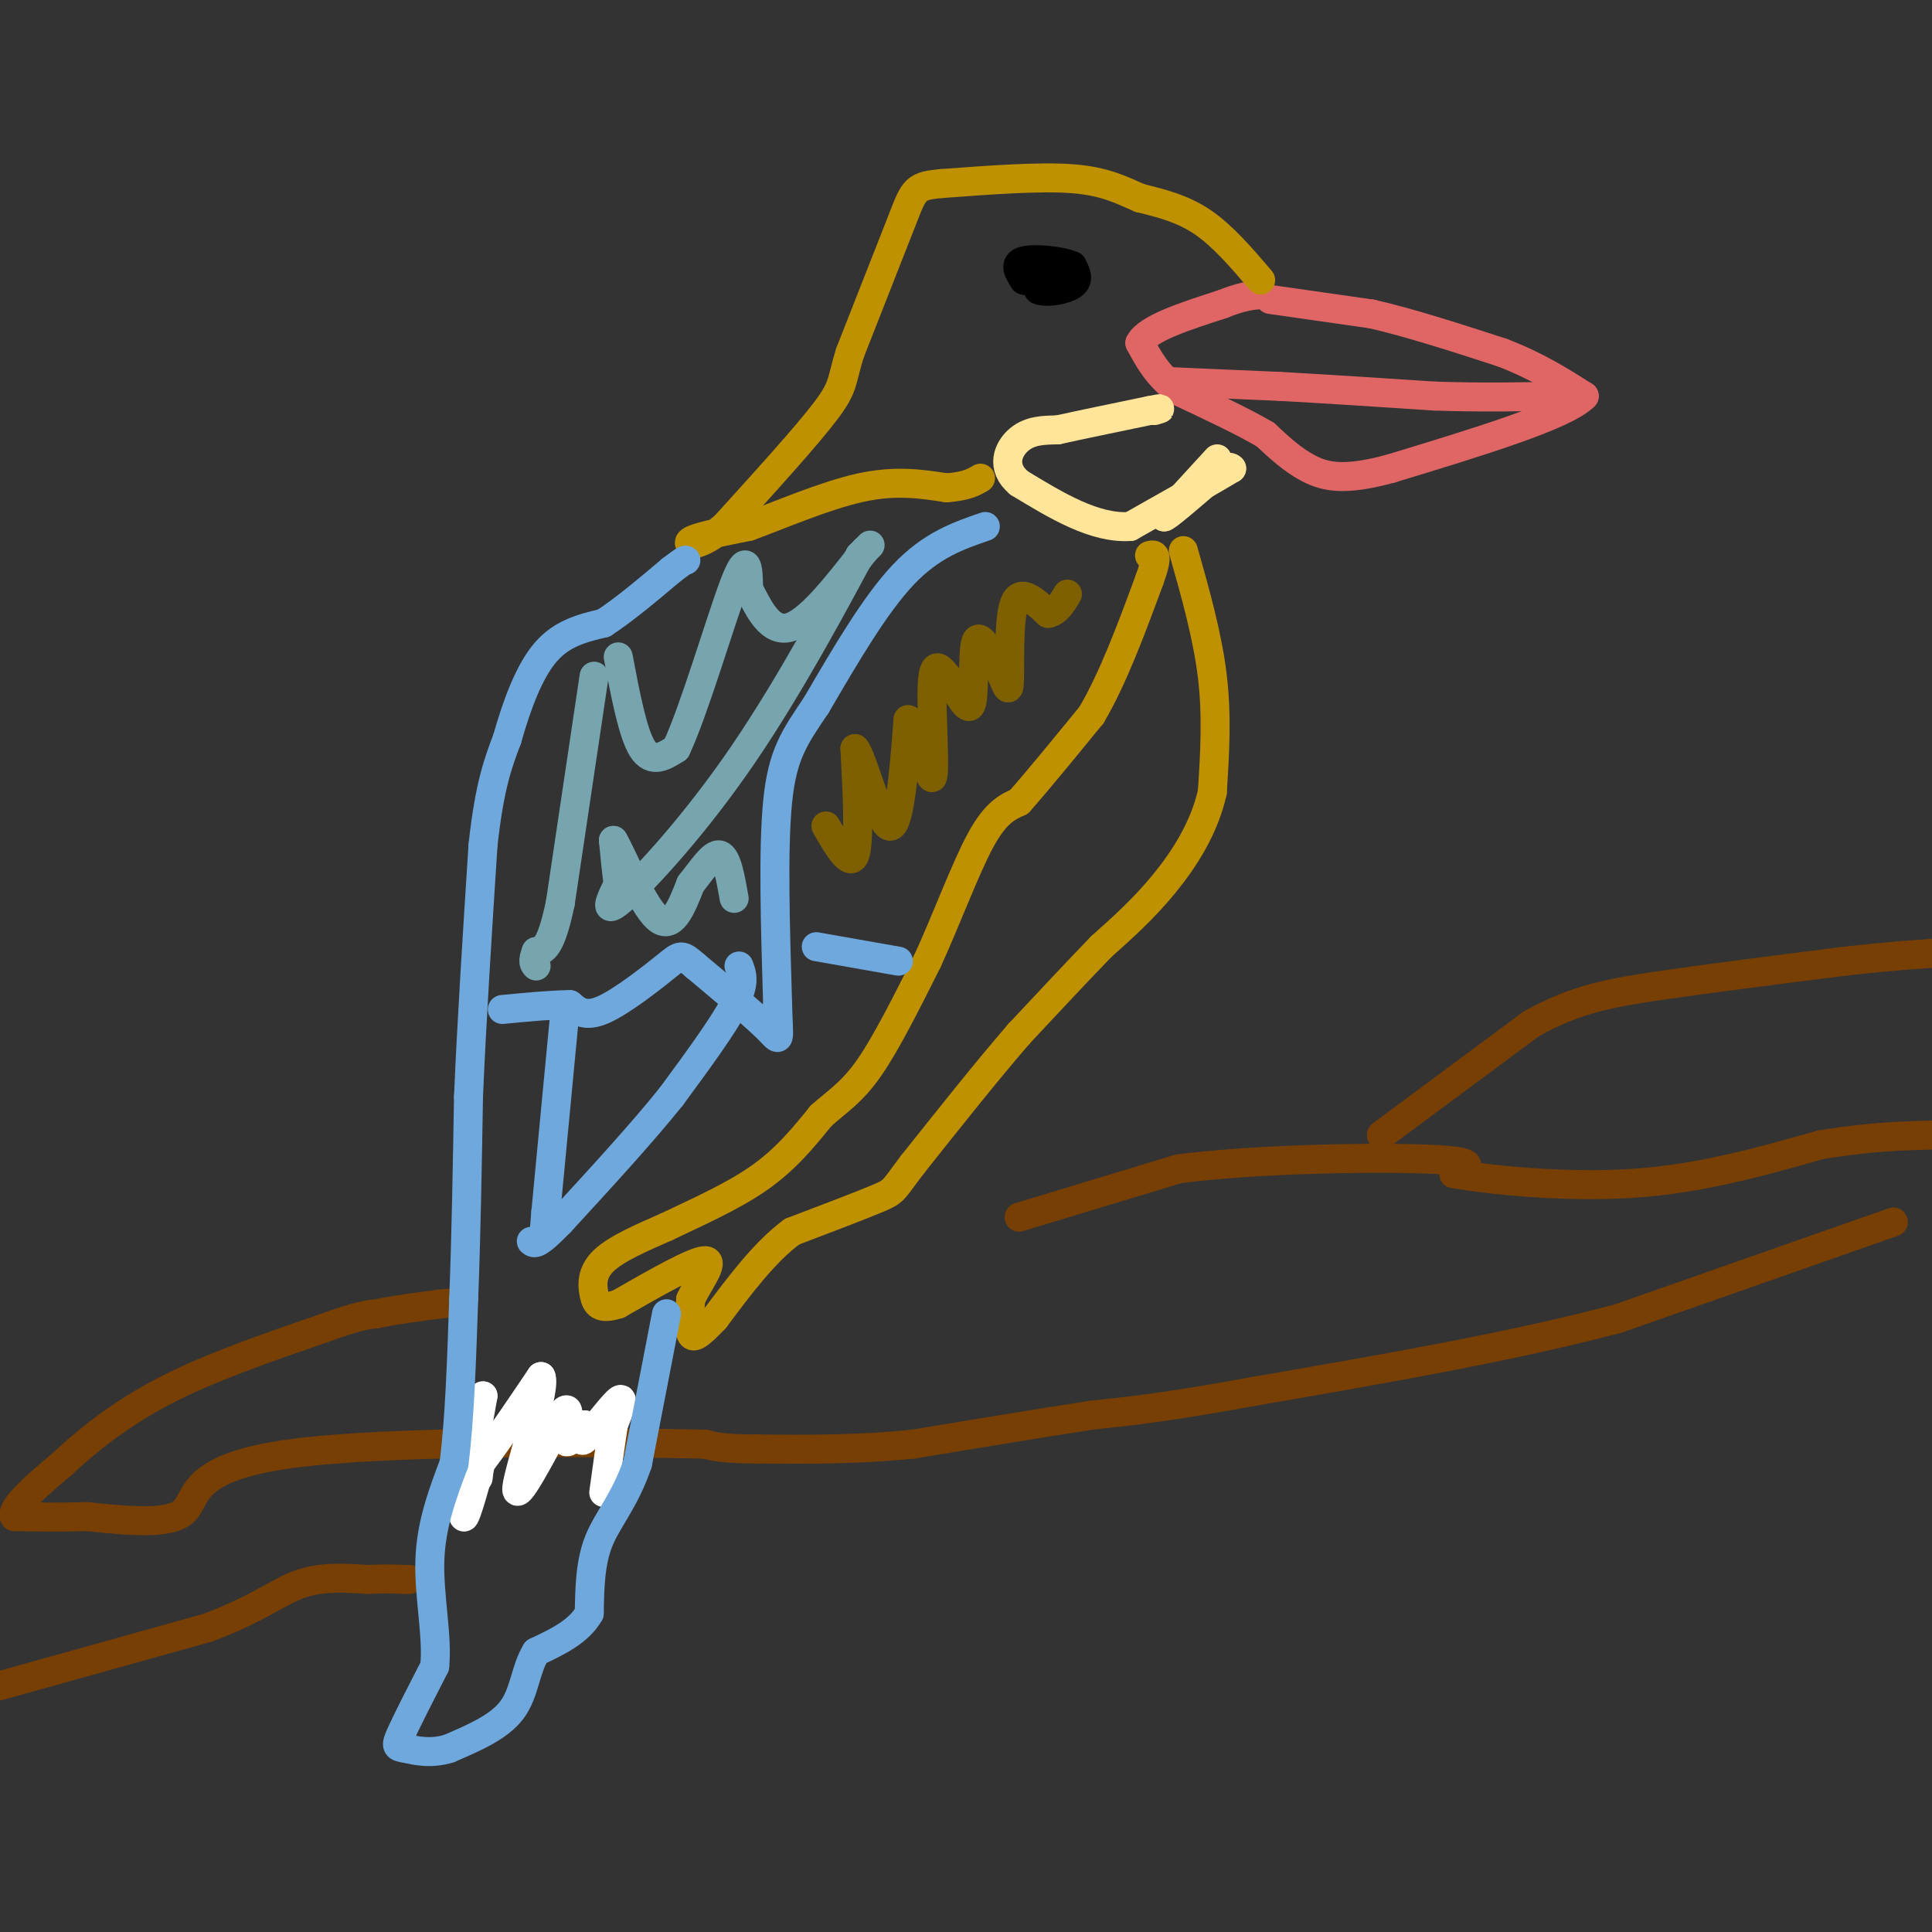 <svg viewBox='0 0 400 400' version='1.1' xmlns='http://www.w3.org/2000/svg' xmlns:xlink='http://www.w3.org/1999/xlink'><rect x="0" y="0" width="400" height="400" fill="#333333" stroke="none"/><g fill='none' stroke='#e06666' stroke-width='6' stroke-linecap='round' stroke-linejoin='round'><path d='M263,62c0.000,0.000 21.000,3.000 21,3'/><path d='M284,65c8.000,1.833 17.500,4.917 27,8'/><path d='M311,73c7.333,2.833 12.167,5.917 17,9'/><path d='M328,82c-3.833,4.000 -21.917,9.500 -40,15'/><path d='M288,97c-9.600,2.644 -13.600,1.756 -17,0c-3.400,-1.756 -6.200,-4.378 -9,-7'/><path d='M262,90c-4.500,-2.667 -11.250,-5.833 -18,-9'/><path d='M244,81c-4.333,-3.167 -6.167,-6.583 -8,-10'/><path d='M236,71c1.500,-3.000 9.250,-5.500 17,-8'/><path d='M253,63c4.167,-1.667 6.083,-1.833 8,-2'/></g>
<g fill='none' stroke='#ffe599' stroke-width='6' stroke-linecap='round' stroke-linejoin='round'><path d='M252,95c0.000,0.000 -11.000,12.000 -11,12'/><path d='M241,107c0.000,0.500 5.500,-4.250 11,-9'/><path d='M252,98c2.333,-1.667 2.667,-1.333 3,-1'/><path d='M255,97c-3.000,1.833 -12.000,6.917 -21,12'/><path d='M234,109c-7.333,0.500 -15.167,-4.250 -23,-9'/><path d='M211,100c-3.933,-3.311 -2.267,-7.089 0,-9c2.267,-1.911 5.133,-1.956 8,-2'/><path d='M219,89c4.500,-1.000 11.750,-2.500 19,-4'/><path d='M238,85c3.333,-0.667 2.167,-0.333 1,0'/></g>
<g fill='none' stroke='#000000' stroke-width='6' stroke-linecap='round' stroke-linejoin='round'><path d='M215,55c0.000,0.000 0.000,5.000 0,5'/><path d='M215,60c1.556,0.733 5.444,0.067 7,-1c1.556,-1.067 0.778,-2.533 0,-4'/><path d='M222,55c-2.222,-1.022 -7.778,-1.578 -10,-1c-2.222,0.578 -1.111,2.289 0,4'/><path d='M212,58c1.333,0.500 4.667,-0.250 8,-1'/></g>
<g fill='none' stroke='#bf9000' stroke-width='6' stroke-linecap='round' stroke-linejoin='round'><path d='M261,58c-3.917,-4.583 -7.833,-9.167 -12,-12c-4.167,-2.833 -8.583,-3.917 -13,-5'/><path d='M236,41c-3.933,-1.711 -7.267,-3.489 -14,-4c-6.733,-0.511 -16.867,0.244 -27,1'/><path d='M195,38c-5.489,0.467 -5.711,1.133 -8,7c-2.289,5.867 -6.644,16.933 -11,28'/><path d='M176,73c-1.889,5.956 -1.111,6.844 -5,12c-3.889,5.156 -12.444,14.578 -21,24'/><path d='M150,109c-5.356,4.533 -8.244,3.867 -7,3c1.244,-0.867 6.622,-1.933 12,-3'/><path d='M155,109c6.178,-2.244 15.622,-6.356 23,-8c7.378,-1.644 12.689,-0.822 18,0'/><path d='M196,101c4.167,-0.333 5.583,-1.167 7,-2'/><path d='M245,114c2.500,8.833 5.000,17.667 6,26c1.000,8.333 0.500,16.167 0,24'/><path d='M251,164c-1.644,7.378 -5.756,13.822 -10,19c-4.244,5.178 -8.622,9.089 -13,13'/><path d='M228,196c-5.000,5.167 -11.000,11.583 -17,18'/><path d='M211,214c-6.500,7.500 -14.250,17.250 -22,27'/><path d='M189,241c-4.178,5.444 -3.622,5.556 -7,7c-3.378,1.444 -10.689,4.222 -18,7'/><path d='M164,255c-5.667,4.167 -10.833,11.083 -16,18'/><path d='M148,273c-3.600,3.778 -4.600,4.222 -5,3c-0.400,-1.222 -0.200,-4.111 0,-7'/><path d='M143,269c1.467,-3.267 5.133,-7.933 3,-8c-2.133,-0.067 -10.067,4.467 -18,9'/><path d='M128,270c-3.881,1.274 -4.583,-0.042 -5,-2c-0.417,-1.958 -0.548,-4.560 2,-7c2.548,-2.440 7.774,-4.720 13,-7'/><path d='M138,254c5.667,-2.733 13.333,-6.067 19,-10c5.667,-3.933 9.333,-8.467 13,-13'/><path d='M170,231c3.711,-3.267 6.489,-4.933 10,-10c3.511,-5.067 7.756,-13.533 12,-22'/><path d='M192,199c3.956,-8.622 7.844,-19.178 11,-25c3.156,-5.822 5.578,-6.911 8,-8'/><path d='M211,166c3.833,-4.333 9.417,-11.167 15,-18'/><path d='M226,148c4.500,-7.667 8.250,-17.833 12,-28'/><path d='M238,120c2.000,-5.500 1.000,-5.250 0,-5'/></g>
<g fill='none' stroke='#783f04' stroke-width='6' stroke-linecap='round' stroke-linejoin='round'><path d='M211,252c0.000,0.000 33.000,-10.000 33,-10'/><path d='M244,242c16.467,-2.133 41.133,-2.467 52,-2c10.867,0.467 7.933,1.733 5,3'/><path d='M301,243c7.267,1.267 22.933,2.933 37,2c14.067,-0.933 26.533,-4.467 39,-8'/><path d='M377,237c10.333,-1.667 16.667,-1.833 23,-2'/><path d='M286,235c0.000,0.000 31.000,-23.000 31,-23'/><path d='M317,212c9.133,-5.133 16.467,-6.467 27,-8c10.533,-1.533 24.267,-3.267 38,-5'/><path d='M382,199c10.333,-1.167 17.167,-1.583 24,-2'/><path d='M392,253c0.000,0.000 -57.000,20.000 -57,20'/><path d='M335,273c-22.000,5.833 -48.500,10.417 -75,15'/><path d='M260,288c-18.167,3.333 -26.083,4.167 -34,5'/><path d='M226,293c-11.833,1.833 -24.417,3.917 -37,6'/><path d='M189,299c-11.500,1.167 -21.750,1.083 -32,1'/><path d='M157,300c-7.167,0.000 -9.083,-0.500 -11,-1'/><path d='M146,299c-20.083,-0.405 -64.792,-0.917 -86,2c-21.208,2.917 -18.917,9.262 -22,12c-3.083,2.738 -11.542,1.869 -20,1'/><path d='M18,314c-5.833,0.167 -10.417,0.083 -15,0'/><path d='M3,314c-0.833,-1.833 4.583,-6.417 10,-11'/><path d='M13,303c4.756,-4.467 11.644,-10.133 21,-15c9.356,-4.867 21.178,-8.933 33,-13'/><path d='M67,275c7.333,-2.667 9.167,-2.833 11,-3'/><path d='M78,272c4.000,-0.833 8.500,-1.417 13,-2'/><path d='M91,270c2.667,-0.333 2.833,-0.167 3,0'/><path d='M0,349c0.000,0.000 43.000,-12.000 43,-12'/><path d='M43,337c10.289,-3.822 14.511,-7.378 19,-9c4.489,-1.622 9.244,-1.311 14,-1'/><path d='M76,327c3.667,-0.167 5.833,-0.083 8,0'/><path d='M84,327c1.333,0.000 0.667,0.000 0,0'/></g>
<g fill='none' stroke='#ffffff' stroke-width='6' stroke-linecap='round' stroke-linejoin='round'><path d='M99,306c0.417,-3.583 0.833,-7.167 1,-8c0.167,-0.833 0.083,1.083 0,3'/><path d='M100,301c-1.067,4.467 -3.733,14.133 -4,13c-0.267,-1.133 1.867,-13.067 4,-25'/><path d='M100,289c-1.511,1.356 -7.289,17.244 -6,19c1.289,1.756 9.644,-10.622 18,-23'/><path d='M112,285c1.244,2.244 -4.644,19.356 -5,23c-0.356,3.644 4.822,-6.178 10,-16'/><path d='M117,292c1.378,-1.022 -0.178,4.422 0,6c0.178,1.578 2.089,-0.711 4,-3'/><path d='M121,295c0.190,0.750 -1.333,4.125 0,3c1.333,-1.125 5.524,-6.750 7,-8c1.476,-1.250 0.238,1.875 -1,5'/><path d='M127,295c-0.500,3.167 -1.250,8.583 -2,14'/></g>
<g fill='none' stroke='#6fa8dc' stroke-width='6' stroke-linecap='round' stroke-linejoin='round'><path d='M138,272c0.000,0.000 -6.000,31.000 -6,31'/><path d='M132,303c-2.622,7.711 -6.178,11.489 -8,16c-1.822,4.511 -1.911,9.756 -2,15'/><path d='M122,334c-2.167,3.833 -6.583,5.917 -11,8'/><path d='M111,342c-2.244,3.556 -2.356,8.444 -5,12c-2.644,3.556 -7.822,5.778 -13,8'/><path d='M93,362c-3.905,1.250 -7.167,0.375 -9,0c-1.833,-0.375 -2.238,-0.250 -1,-3c1.238,-2.750 4.119,-8.375 7,-14'/><path d='M90,345c0.644,-6.178 -1.244,-14.622 -1,-22c0.244,-7.378 2.622,-13.689 5,-20'/><path d='M94,303c1.167,-9.000 1.583,-21.500 2,-34'/><path d='M96,269c0.500,-12.667 0.750,-27.333 1,-42'/><path d='M97,227c0.667,-15.667 1.833,-33.833 3,-52'/><path d='M100,175c1.333,-12.333 3.167,-17.167 5,-22'/><path d='M105,153c2.022,-7.156 4.578,-14.044 8,-18c3.422,-3.956 7.711,-4.978 12,-6'/><path d='M125,129c4.333,-2.833 9.167,-6.917 14,-11'/><path d='M139,118c2.833,-2.167 2.917,-2.083 3,-2'/><path d='M204,109c-5.583,1.917 -11.167,3.833 -17,10c-5.833,6.167 -11.917,16.583 -18,27'/><path d='M169,146c-4.578,6.778 -7.022,10.222 -8,20c-0.978,9.778 -0.489,25.889 0,42'/><path d='M161,208c0.222,8.222 0.778,7.778 -2,5c-2.778,-2.778 -8.889,-7.889 -15,-13'/><path d='M144,200c-2.988,-2.560 -2.958,-2.458 -6,0c-3.042,2.458 -9.155,7.274 -13,9c-3.845,1.726 -5.423,0.363 -7,-1'/><path d='M118,208c-3.500,0.000 -8.750,0.500 -14,1'/><path d='M153,200c0.667,1.750 1.333,3.500 -1,8c-2.333,4.500 -7.667,11.750 -13,19'/><path d='M139,227c-6.000,7.500 -14.500,16.750 -23,26'/><path d='M116,253c-4.833,5.000 -5.417,4.500 -6,4'/><path d='M117,209c0.000,0.000 -4.000,42.000 -4,42'/><path d='M113,251c-0.667,7.500 -0.333,5.250 0,3'/><path d='M169,196c0.000,0.000 17.000,3.000 17,3'/></g>
<g fill='none' stroke='#7f6000' stroke-width='6' stroke-linecap='round' stroke-linejoin='round'><path d='M171,171c2.500,4.333 5.000,8.667 6,6c1.000,-2.667 0.500,-12.333 0,-22'/><path d='M177,155c1.378,1.111 4.822,14.889 7,16c2.178,1.111 3.089,-10.444 4,-22'/><path d='M188,149c1.786,0.417 4.250,12.458 5,12c0.750,-0.458 -0.214,-13.417 0,-19c0.214,-5.583 1.607,-3.792 3,-2'/><path d='M196,140c1.595,1.893 4.083,7.625 5,6c0.917,-1.625 0.262,-10.607 1,-13c0.738,-2.393 2.869,1.804 5,6'/><path d='M207,139c1.250,2.357 1.875,5.250 2,2c0.125,-3.250 -0.250,-12.643 1,-16c1.250,-3.357 4.125,-0.679 7,2'/><path d='M217,127c1.833,-0.333 2.917,-2.167 4,-4'/></g>
<g fill='none' stroke='#e06666' stroke-width='6' stroke-linecap='round' stroke-linejoin='round'><path d='M242,79c0.000,0.000 23.000,1.000 23,1'/><path d='M265,80c9.167,0.500 20.583,1.250 32,2'/><path d='M297,82c9.833,0.333 18.417,0.167 27,0'/></g>
<g fill='none' stroke='#76a5af' stroke-width='6' stroke-linecap='round' stroke-linejoin='round'><path d='M123,140c0.000,0.000 -7.000,47.000 -7,47'/><path d='M116,187c-2.000,9.500 -3.500,9.750 -5,10'/><path d='M111,197c-0.833,2.167 -0.417,2.583 0,3'/><path d='M128,136c1.500,7.917 3.000,15.833 5,19c2.000,3.167 4.500,1.583 7,0'/><path d='M140,155c3.622,-7.600 9.178,-26.600 12,-34c2.822,-7.400 2.911,-3.200 3,1'/><path d='M155,122c1.533,2.644 3.867,8.756 8,8c4.133,-0.756 10.067,-8.378 16,-16'/><path d='M179,114c2.500,-2.500 0.750,-0.750 -1,1'/><path d='M178,115c-4.107,7.607 -13.875,26.125 -24,41c-10.125,14.875 -20.607,26.107 -25,30c-4.393,3.893 -2.696,0.446 -1,-3'/><path d='M128,183c-0.333,-2.000 -0.667,-5.500 -1,-9'/><path d='M127,174c1.533,2.467 5.867,13.133 9,16c3.133,2.867 5.067,-2.067 7,-7'/><path d='M143,183c2.289,-2.822 4.511,-6.378 6,-6c1.489,0.378 2.244,4.689 3,9'/></g>
</svg>